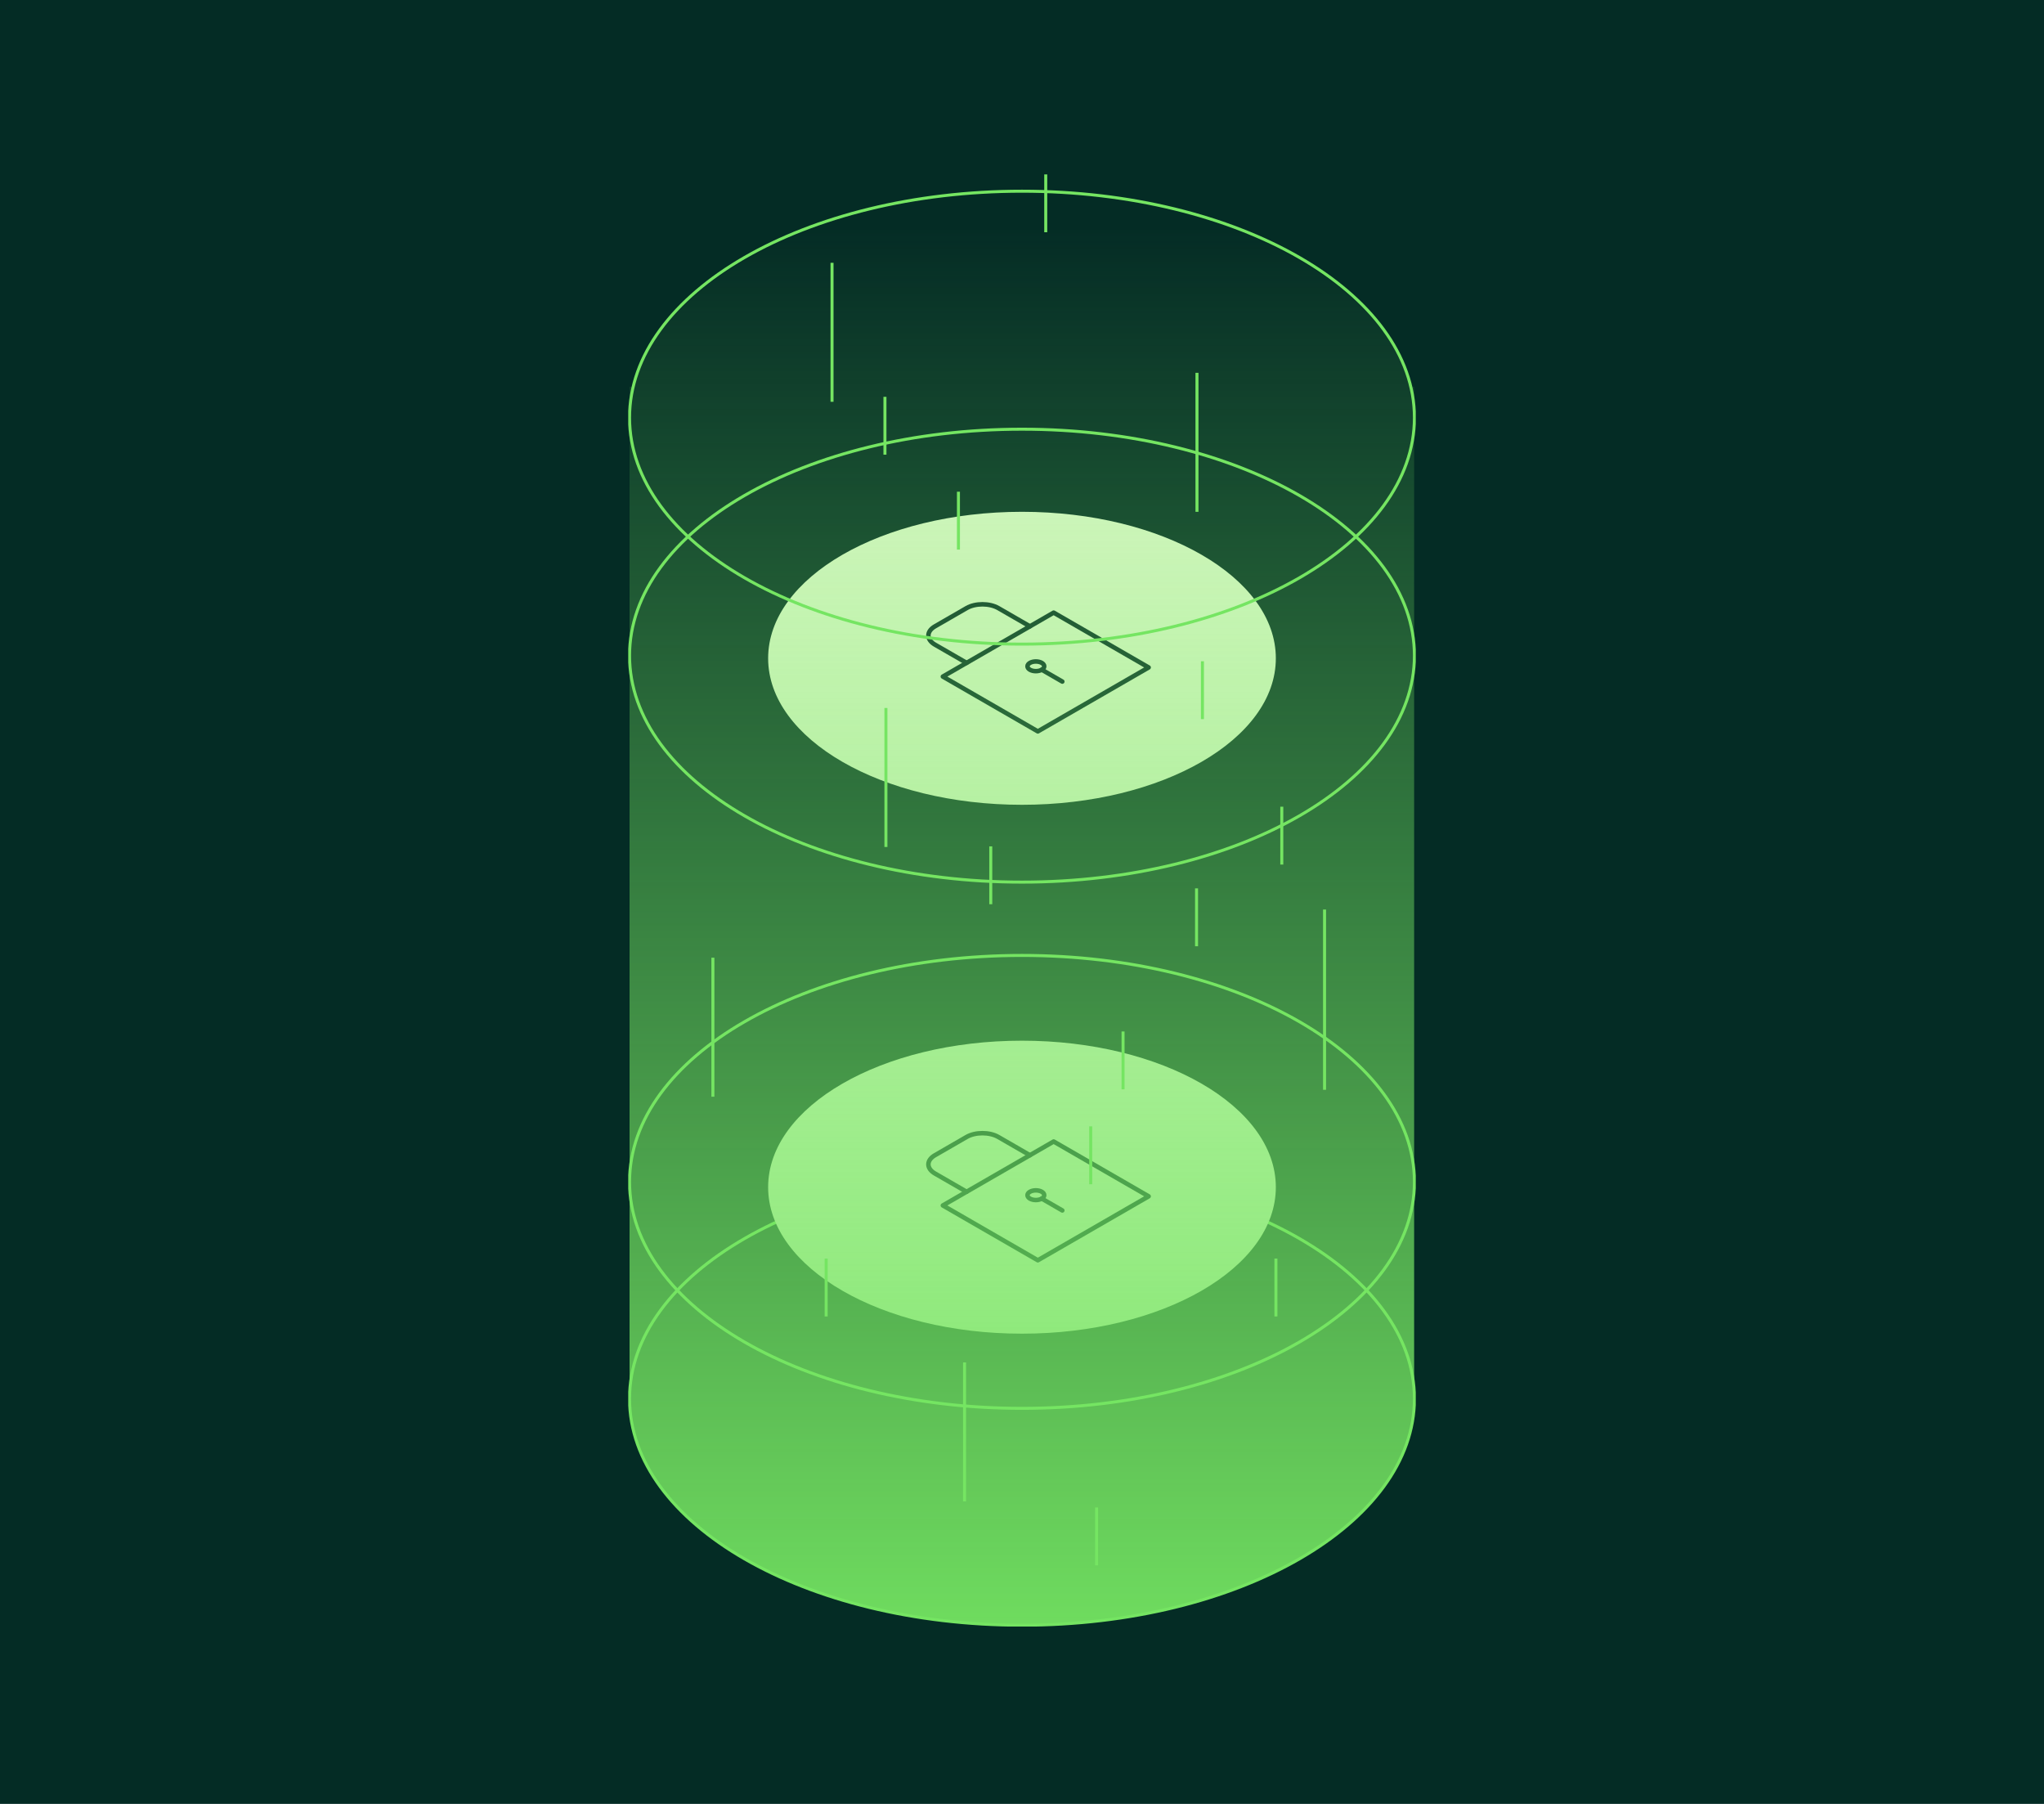<?xml version="1.0"?>
<svg xmlns="http://www.w3.org/2000/svg" width="340" height="300" viewBox="0 0 680 600" fill="none">
<rect width="680" height="600" fill="#042C25"/>
<g clip-path="url(#clip0_1302_572)">
<path d="M339.996 540.561C412.1 540.561 470.551 506.836 470.551 465.235C470.551 423.634 412.1 389.91 339.996 389.91C267.892 389.91 209.44 423.634 209.44 465.235C209.44 506.836 267.892 540.561 339.996 540.561Z" stroke="#75E562" stroke-miterlimit="10"/>
<path d="M339.996 468.436C412.1 468.436 470.551 434.711 470.551 393.11C470.551 351.509 412.1 317.785 339.996 317.785C267.892 317.785 209.44 351.509 209.44 393.11C209.44 434.711 267.892 468.436 339.996 468.436Z" stroke="#75E562" stroke-miterlimit="10"/>
<path d="M339.996 443.597C386.637 443.597 424.448 421.781 424.448 394.87C424.448 367.959 386.637 346.143 339.996 346.143C293.354 346.143 255.543 367.959 255.543 394.87C255.543 421.781 293.354 443.597 339.996 443.597Z" fill="#E0F9CD"/>
<path d="M382.129 397.913L345.268 419.181L313.67 400.947L350.531 379.68L382.129 397.913Z" stroke="#042C25" stroke-width="1.5" stroke-linecap="round" stroke-linejoin="round"/>
<path d="M353.409 402.608L346.579 398.668" stroke="#042C25" stroke-width="1.5" stroke-linecap="round" stroke-linejoin="round"/>
<path d="M344.608 399.143C346.149 399.143 347.398 398.422 347.398 397.533C347.398 396.644 346.149 395.924 344.608 395.924C343.067 395.924 341.818 396.644 341.818 397.533C341.818 398.422 343.067 399.143 344.608 399.143Z" stroke="#042C25" stroke-width="1.5" stroke-linecap="round" stroke-linejoin="round"/>
<path d="M321.565 396.391L316.301 393.356L311.038 390.322C308.133 388.642 308.133 385.924 311.038 384.244L321.574 378.166C324.478 376.486 329.196 376.486 332.109 378.166L337.373 381.201L342.636 384.235" stroke="#042C25" stroke-width="1.5" stroke-linecap="round" stroke-linejoin="round"/>
<path d="M339.996 293.404C412.1 293.404 470.551 259.68 470.551 218.079C470.551 176.478 412.1 142.754 339.996 142.754C267.892 142.754 209.44 176.478 209.44 218.079C209.44 259.68 267.892 293.404 339.996 293.404Z" stroke="#75E562" stroke-miterlimit="10"/>
<path d="M339.996 267.685C386.637 267.685 424.448 245.869 424.448 218.958C424.448 192.046 386.637 170.23 339.996 170.23C293.354 170.23 255.543 192.046 255.543 218.958C255.543 245.869 293.354 267.685 339.996 267.685Z" fill="#E0F9CD"/>
<path d="M382.129 222.003L345.268 243.27L313.67 225.037L350.531 203.77L382.129 222.003Z" stroke="#042C25" stroke-width="1.5" stroke-linecap="round" stroke-linejoin="round"/>
<path d="M353.409 226.698L346.579 222.758" stroke="#042C25" stroke-width="1.5" stroke-linecap="round" stroke-linejoin="round"/>
<path d="M344.608 223.233C346.149 223.233 347.398 222.512 347.398 221.623C347.398 220.734 346.149 220.014 344.608 220.014C343.067 220.014 341.818 220.734 341.818 221.623C341.818 222.512 343.067 223.233 344.608 223.233Z" stroke="#042C25" stroke-width="1.5" stroke-linecap="round" stroke-linejoin="round"/>
<path d="M321.565 220.48L316.301 217.446L311.038 214.412C308.133 212.732 308.133 210.014 311.038 208.334L321.574 202.256C324.478 200.576 329.196 200.576 332.109 202.256L337.373 205.291L342.636 208.325" stroke="#042C25" stroke-width="1.5" stroke-linecap="round" stroke-linejoin="round"/>
<path d="M470.463 142.465C470.569 140.688 470.569 138.92 470.463 137.143V128.629H469.108C465.129 113.228 452.86 98.399 432.308 86.543C381.328 57.121 298.663 57.121 247.684 86.543C227.123 98.399 214.862 113.228 210.884 128.629H209.44V467.901H209.528C210.646 486.284 223.356 504.473 247.675 518.502C298.663 547.914 381.328 547.914 432.308 518.502C458.977 503.118 471.687 482.73 470.454 462.58V142.465H470.463Z" fill="url(#paint0_linear_1302_572)"/>
<path d="M440.652 302.518V362.477" stroke="#75E562" stroke-miterlimit="10"/>
<path d="M294.729 235.477V281.715" stroke="#75E562" stroke-miterlimit="10"/>
<path d="M398.21 124.002V170.24" stroke="#75E562" stroke-miterlimit="10"/>
<path d="M320.887 453.158V499.397" stroke="#75E562" stroke-miterlimit="10"/>
<path d="M237.166 318.543V364.781" stroke="#75E562" stroke-miterlimit="10"/>
<path d="M276.799 87.412V133.642" stroke="#75E562" stroke-miterlimit="10"/>
<path d="M294.403 131.988V151.233" stroke="#75E562" stroke-miterlimit="10"/>
<path d="M400.023 219.943V239.188" stroke="#75E562" stroke-miterlimit="10"/>
<path d="M329.61 281.514V300.758" stroke="#75E562" stroke-miterlimit="10"/>
<path d="M373.618 343.082V362.327" stroke="#75E562" stroke-miterlimit="10"/>
<path d="M364.816 501.402V520.647" stroke="#75E562" stroke-miterlimit="10"/>
<path d="M426.428 268.32V287.565" stroke="#75E562" stroke-miterlimit="10"/>
<path d="M347.899 58V77.254" stroke="#75E562" stroke-miterlimit="10"/>
<path d="M362.862 374.641V393.894" stroke="#75E562" stroke-miterlimit="10"/>
<path d="M274.845 418.619V437.873" stroke="#75E562" stroke-miterlimit="10"/>
<path d="M424.474 418.619V437.873" stroke="#75E562" stroke-miterlimit="10"/>
<path d="M398.069 295.48V314.734" stroke="#75E562" stroke-miterlimit="10"/>
<path d="M318.854 163.547V182.8" stroke="#75E562" stroke-miterlimit="10"/>
<path d="M339.996 214.244C412.1 214.244 470.551 180.52 470.551 138.919C470.551 97.318 412.1 63.594 339.996 63.594C267.892 63.594 209.44 97.318 209.44 138.919C209.44 180.52 267.892 214.244 339.996 214.244Z" stroke="#75E562" stroke-miterlimit="10"/>
</g>
<defs>
<linearGradient id="paint0_linear_1302_572" x1="339.996" y1="565.54" x2="339.996" y2="75.363" gradientUnits="userSpaceOnUse">
<stop stop-color="#75E562"/>
<stop offset="1" stop-color="#75E562" stop-opacity="0"/>
</linearGradient>
<clipPath id="clip0_1302_572">
<rect width="262" height="483" fill="white" transform="translate(209 58)"/>
</clipPath>
</defs>
</svg>
